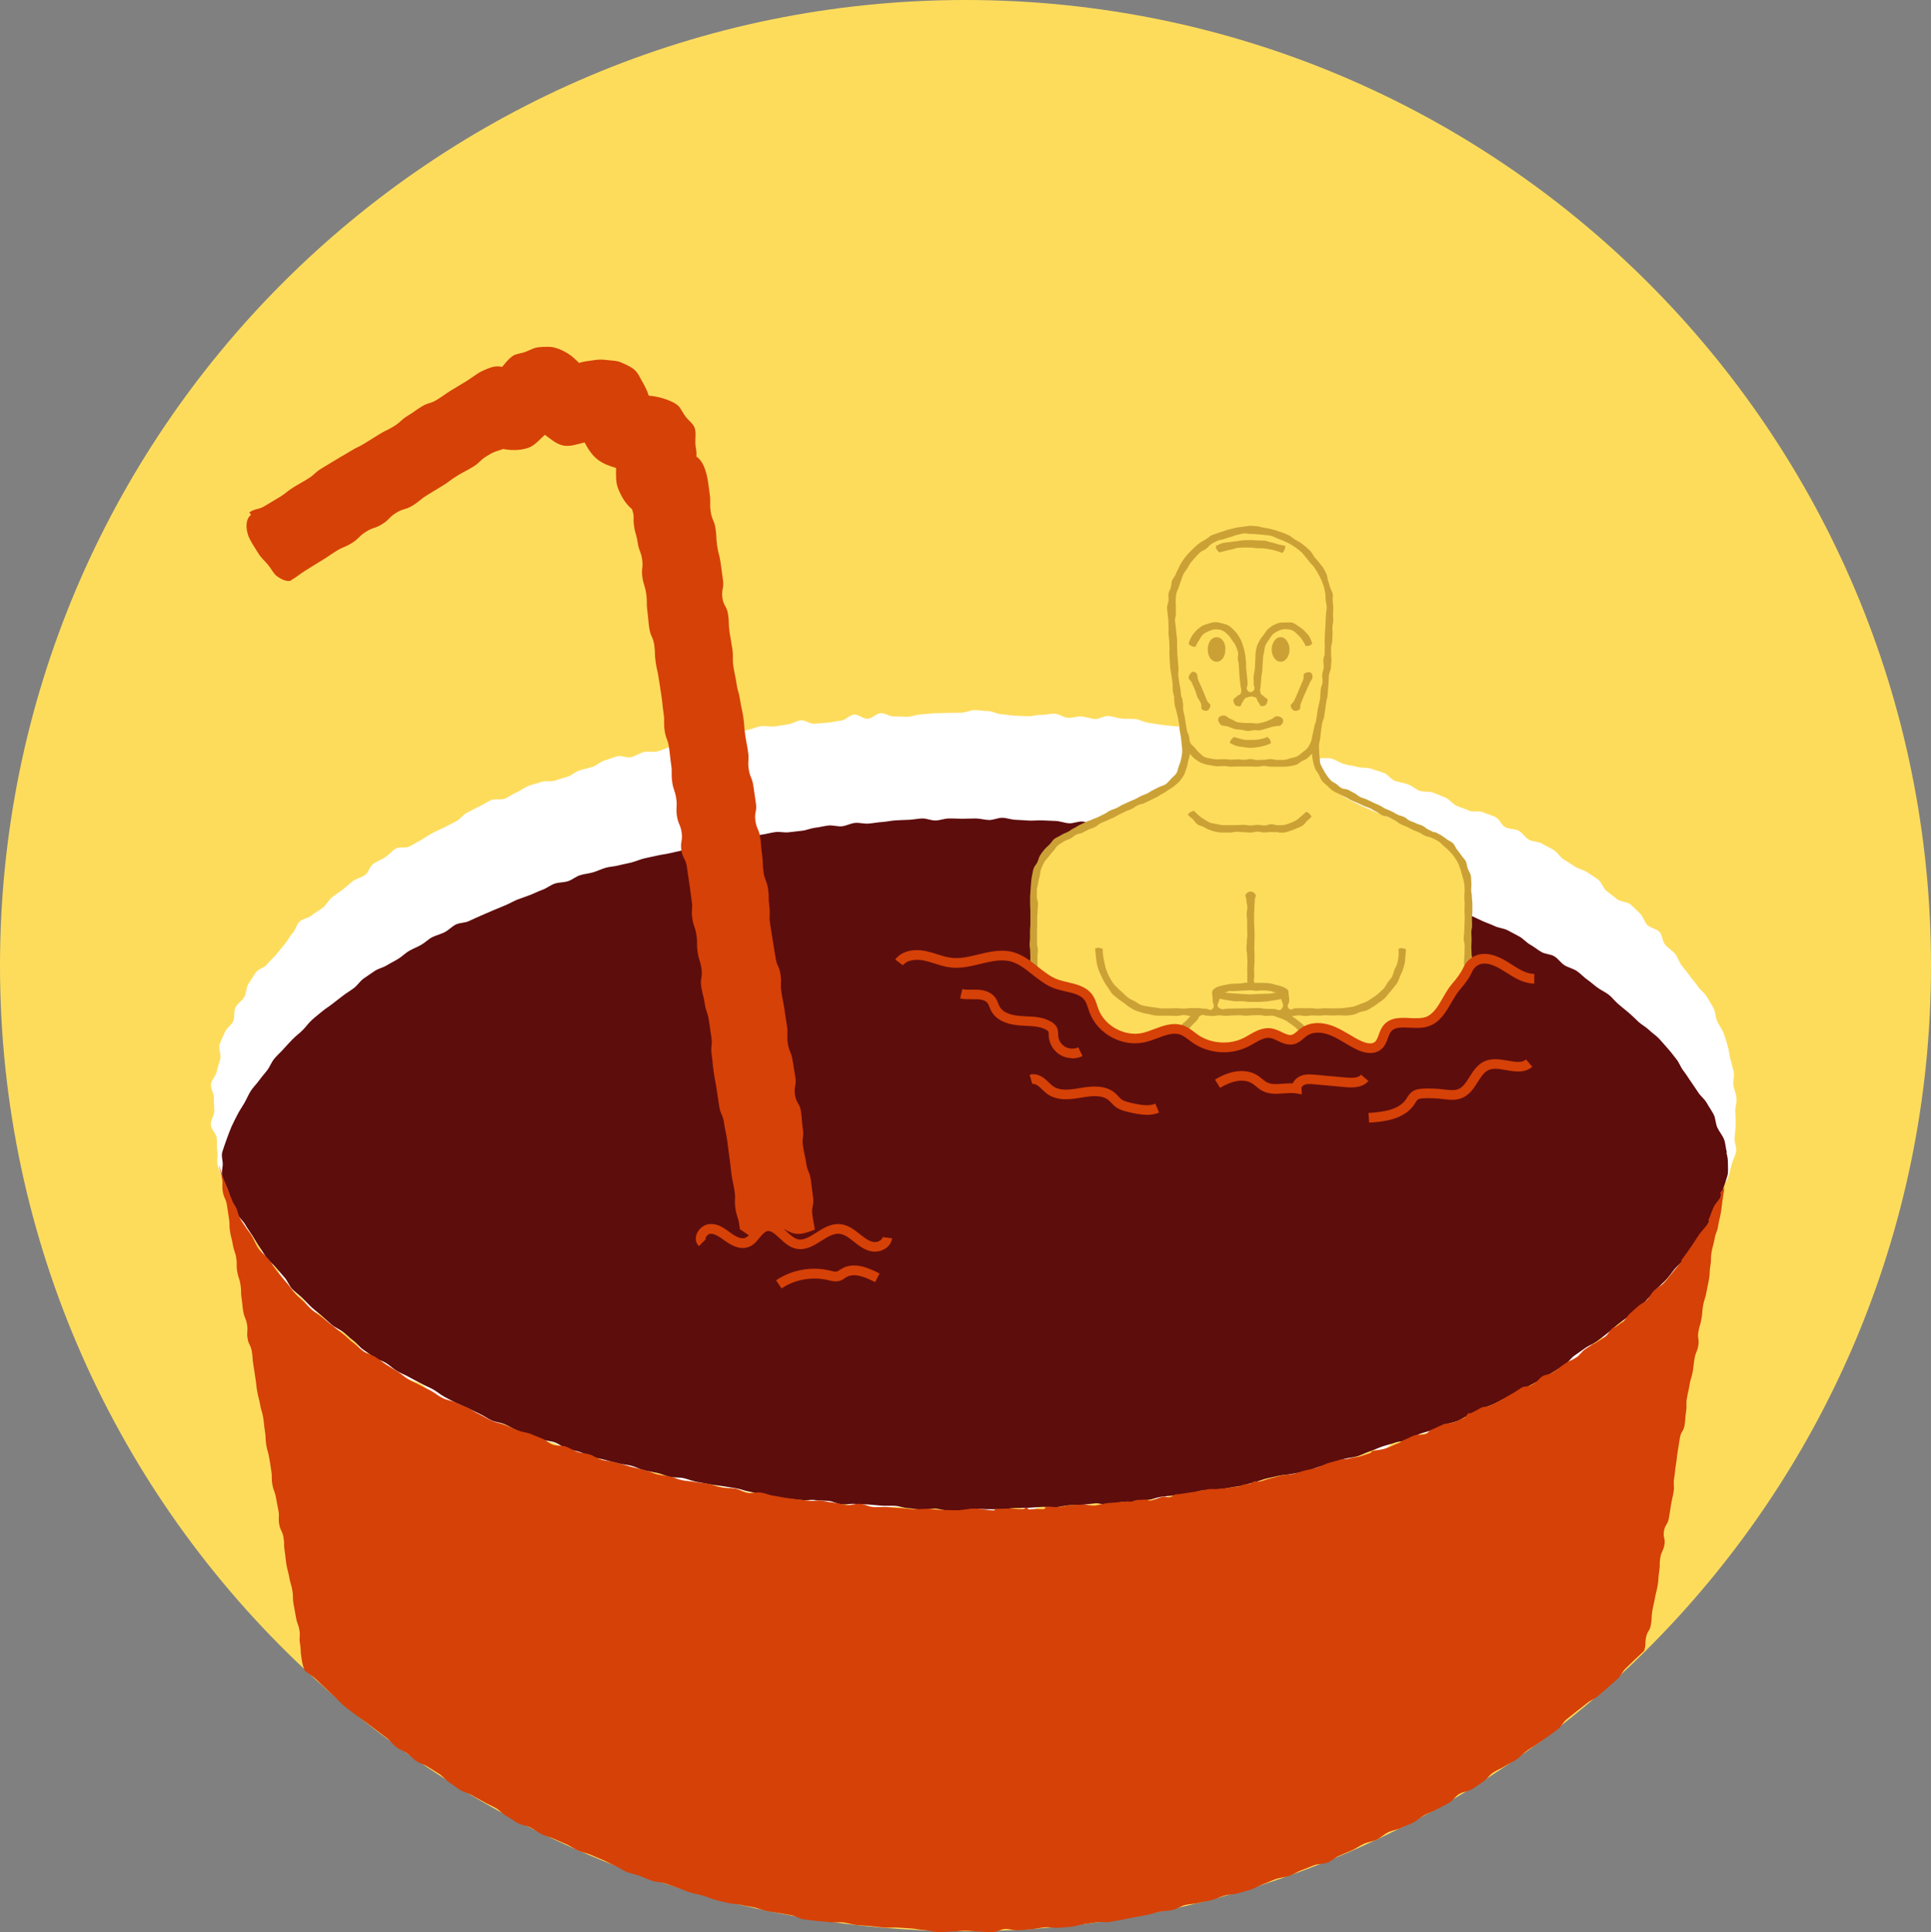 <?xml version="1.0" encoding="UTF-8"?>
<svg id="Capa_2" data-name="Capa 2" xmlns="http://www.w3.org/2000/svg" viewBox="0 0 200 200.11">
  <rect x="0" y="0" width="200" height="200.11" fill="#808080" stroke="none"/>
  <defs>
    <style>
      .cls-1 {
        fill: #fddc5c;
      }

      .cls-1, .cls-2, .cls-3, .cls-4, .cls-5 {
        stroke-width: 0px;
      }

      .cls-2 {
        fill: #d64107;
      }

      .cls-3 {
        fill: #fff;
      }

      .cls-4 {
        fill: #5e0d0d;
      }

      .cls-5 {
        fill: #cba135;
      }
    </style>
  </defs>
  <g id="_9" data-name="9">
    <g>
      <path class="cls-1" d="M200,100c0,27.77-11.32,52.9-29.6,71.01-3.19,3.17-6.59,6.12-10.19,8.83-.66.51-1.32,1-2,1.48-12.3,8.83-26.69,14.93-42.29,17.41-.72.13-1.44.23-2.17.33-4.49.62-9.08.94-13.75.94-5.72,0-11.32-.48-16.78-1.41-.79-.12-1.58-.27-2.36-.42-13.79-2.67-26.57-8.18-37.71-15.9-.67-.45-1.34-.93-2-1.42-3.34-2.43-6.53-5.07-9.54-7.91C12.16,154.72,0,128.78,0,100,0,44.77,44.77,0,100,0s100,44.77,100,100Z"/>
      <g>
        <path class="cls-3" d="M179.73,115.03c0,.47.06.93.04,1.39s-.06.93-.12,1.39.25.99.16,1.45-.34.89-.46,1.35c-.11.44-.22.9-.36,1.34s-.58.77-.75,1.2-.25.88-.44,1.3-.37.84-.58,1.25-.21.93-.44,1.34-.83.57-1.08.96-.35.86-.61,1.24-.65.65-.94,1.02-.28.94-.58,1.3-.68.62-.99.97-.55.74-.88,1.07-.53.77-.86,1.1-1.03.25-1.37.56-.42.9-.77,1.2-.88.38-1.24.67-.45.91-.82,1.19-1.05.13-1.42.41-.47.92-.85,1.18-.72.58-1.1.84-1.04.08-1.44.33-.81.42-1.21.66-.6.79-1,1.02-.81.44-1.21.66-.98.12-1.39.34-.68.68-1.09.89-.79.47-1.21.68-.96.11-1.38.3-.69.7-1.11.89-.89.26-1.32.44-.89.25-1.32.42-.7.72-1.13.89-.95.11-1.38.27-.84.39-1.27.55-.95.07-1.39.22-.71.77-1.15.91-1.03-.22-1.47-.08-.8.52-1.24.65-.86.34-1.3.47-.86.34-1.3.46-.92.14-1.36.25-.85.4-1.3.51-.91.17-1.36.27-.99-.21-1.44-.11-.89.22-1.34.32-.82.58-1.27.68-.96-.11-1.41-.02-.89.24-1.35.32-.86.41-1.32.49-.98-.27-1.43-.19-.86.42-1.32.49-.96-.21-1.42-.15-.83.71-1.29.77-.96-.23-1.42-.17-.94-.13-1.4-.07-.91.16-1.37.21-.87.56-1.33.6-.96-.34-1.42-.31-.89.39-1.36.42-.95-.36-1.41-.33-.9.28-1.37.31-.92.02-1.38.04-.91.39-1.37.4-.94-.5-1.4-.49-.92.11-1.38.12-.92.54-1.38.54-.93-.05-1.39-.05-.92-.53-1.38-.54-.92.1-1.38.1-.92-.01-1.38-.03-.93.21-1.39.2-.92-.17-1.38-.19-.92-.02-1.38-.05-.93.12-1.39.09-.93.08-1.39.05-.92-.16-1.37-.2-.9-.31-1.36-.35-.94.12-1.4.07-.92-.05-1.38-.1-.87-.49-1.33-.54-.9-.22-1.36-.28-.98.38-1.44.31-.86-.51-1.32-.58-.95.07-1.4,0-.9-.24-1.35-.32-.92-.11-1.37-.2-.89-.26-1.34-.35-.95.03-1.4-.06-.93-.09-1.38-.19-.86-.42-1.3-.52-.89-.26-1.34-.37-.93-.07-1.38-.18-.89-.26-1.33-.38-.9-.22-1.34-.34-.92-.15-1.36-.27-.77-.65-1.21-.79-1.02.18-1.46.04-.88-.28-1.32-.43-.79-.56-1.22-.71-.91-.21-1.34-.36-.77-.58-1.2-.74-.89-.25-1.32-.42-.89-.27-1.31-.44-.99-.02-1.42-.2-.76-.57-1.18-.75-.93-.18-1.35-.37-.69-.7-1.1-.9-.94-.19-1.35-.39-.78-.51-1.18-.72-.7-.65-1.1-.87-.91-.26-1.31-.49-.8-.46-1.19-.7-.81-.44-1.2-.69-.55-.85-.93-1.1-1.07-.07-1.45-.33-.44-.98-.8-1.25-.79-.48-1.15-.76-.97-.26-1.33-.55-.49-.85-.83-1.15-.9-.37-1.24-.68-.52-.79-.85-1.11-.72-.59-1.03-.92-.75-.57-1.05-.91-.26-.99-.55-1.34-1-.39-1.27-.75-.22-.98-.48-1.36-.51-.76-.75-1.15-.62-.7-.85-1.09-.6-.73-.81-1.13-.01-1.01-.2-1.43-.37-.83-.53-1.25-.65-.74-.79-1.18-.34-.86-.46-1.31c-.12-.45.06-.97-.03-1.43s0-.93-.06-1.4-.59-.88-.62-1.35.37-.95.37-1.42-.07-.91-.05-1.37-.36-.97-.3-1.42.51-.86.6-1.31.26-.88.37-1.33-.22-1.02-.08-1.46.38-.86.55-1.29.68-.71.87-1.14.02-1.01.23-1.42.68-.68.91-1.08.18-.97.43-1.36.49-.79.76-1.17.9-.49,1.18-.86.64-.65.94-1.01.57-.71.87-1.06.49-.79.81-1.13.4-.9.74-1.22.94-.35,1.28-.66.78-.49,1.14-.79.56-.75.92-1.05.75-.53,1.12-.81.69-.6,1.06-.88.87-.36,1.25-.63.49-.91.87-1.17.82-.42,1.22-.67.68-.65,1.08-.89,1.06-.01,1.46-.24.8-.44,1.2-.67.77-.5,1.18-.72.83-.38,1.24-.59.81-.43,1.22-.63.69-.69,1.11-.88.81-.44,1.23-.63.8-.47,1.23-.66,1,.01,1.43-.16.8-.48,1.23-.65.79-.5,1.23-.67.89-.25,1.33-.41.98.01,1.42-.14.87-.27,1.31-.41.8-.51,1.24-.65.89-.22,1.33-.36.8-.53,1.25-.66.87-.32,1.31-.44,1.01.21,1.46.09.84-.4,1.29-.52.96.04,1.41-.07.86-.34,1.31-.45.83-.52,1.28-.62.93-.07,1.38-.16.9-.21,1.35-.3.88-.32,1.33-.4.97.21,1.43.14.87-.37,1.32-.45.88-.31,1.34-.38.94.09,1.4.03.91-.15,1.37-.21.88-.36,1.34-.42.97.4,1.43.35.92-.07,1.38-.11.91-.17,1.37-.21.87-.59,1.34-.63.96.47,1.42.44.89-.55,1.35-.58.95.37,1.41.34.92.05,1.39.03.91-.23,1.38-.25.92-.1,1.38-.11.92-.03,1.39-.04.92-.01,1.39-.02.93-.27,1.39-.27.93.1,1.39.1.92.32,1.38.33.92.13,1.38.15.92.03,1.38.05.93-.16,1.39-.14.93-.15,1.39-.12.9.4,1.36.43.94-.18,1.4-.14.91.22,1.37.26.96-.35,1.42-.31.91.22,1.37.27.93,0,1.39.04.89.33,1.35.39.91.15,1.37.21.92.09,1.38.15.94,0,1.39.06.87.41,1.32.49.89.29,1.34.37.9.22,1.35.3.99-.28,1.45-.19.89.27,1.34.37.92.11,1.37.21.85.44,1.3.54.99-.15,1.43-.04.82.56,1.26.68.86.35,1.31.47.97-.03,1.41.1.84.43,1.28.56.92.16,1.36.29.96.04,1.4.18.88.29,1.32.43.74.68,1.18.84.91.19,1.34.35.79.51,1.22.67.98.04,1.4.2.86.34,1.28.52.73.66,1.15.84.87.31,1.29.5,1.03-.02,1.44.17.89.29,1.3.5.61.84,1.02,1.05.96.15,1.37.36.67.71,1.07.93.96.18,1.35.41.83.42,1.22.66.64.73,1.02.97.79.48,1.17.74.9.33,1.27.59.78.5,1.15.78.5.88.86,1.16.73.56,1.09.85,1.01.24,1.36.53.68.64,1.01.95.44.88.77,1.2.94.38,1.25.71.29.99.59,1.33.73.59,1.02.94.41.85.68,1.21.59.7.85,1.08.59.71.84,1.09.69.66.92,1.06.49.79.7,1.2.19.93.38,1.35.5.79.66,1.22.29.88.42,1.32.17.91.28,1.36.25.89.34,1.34-.08.94-.02,1.39.29.89.32,1.35-.15.91-.15,1.38Z"/>
        <path class="cls-4" d="M178.81,119.37c.13.41.16.8.16,1.22s.05.84-.08,1.25c-.14.44-.27.88-.43,1.31s-.24.9-.43,1.32-.42.82-.63,1.24-.38.84-.61,1.25-.54.75-.79,1.14-.58.72-.84,1.1-.45.81-.73,1.18-.65.66-.95,1.01-.55.74-.86,1.08-.66.63-.99.97-.6.7-.93,1.02-.57.73-.92,1.05-.78.51-1.13.81-.74.55-1.1.84-.68.61-1.05.9-.72.57-1.09.84-.82.43-1.2.69-.75.53-1.13.79-.63.71-1.03.96-.78.5-1.17.74-.78.49-1.18.72-.81.44-1.21.66-.8.45-1.21.67-.84.37-1.26.58-.8.45-1.22.65-.87.32-1.29.52-.82.41-1.25.6-.8.46-1.23.65-.9.24-1.33.41-.85.36-1.28.53-.89.25-1.32.41-.8.49-1.23.65-.94.11-1.37.27-.88.25-1.32.4-.85.36-1.29.5-.85.37-1.29.51-.91.15-1.36.27-.87.29-1.32.41-.87.3-1.32.42-.86.36-1.3.48-.92.12-1.37.23-.92.09-1.38.19-.9.2-1.35.3-.87.32-1.33.41-.88.28-1.34.36-.91.13-1.37.22-.9.23-1.35.31-.95-.12-1.41-.04-.88.33-1.33.4-.93.01-1.39.08-.92.09-1.37.15-.89.27-1.35.32-.91.15-1.37.2-.93-.02-1.39.03-.9.26-1.36.3-.94-.2-1.41-.16-.92.12-1.38.16-.92,0-1.38.04-.91.18-1.37.21-.93-.06-1.39-.04-.92.07-1.38.09-.92,0-1.38.02-.92.12-1.38.13-.92,0-1.39,0-.93-.06-1.39-.06-.92.22-1.38.21-.92.02-1.38,0-.92-.2-1.38-.22-.93.14-1.39.12-.92-.14-1.38-.16-.91-.21-1.37-.24-.92.01-1.38-.02-.92-.09-1.38-.12-.92-.02-1.38-.06-.93.08-1.39.04-.9-.31-1.35-.35-.93-.03-1.38-.09-.94.06-1.4,0-.92-.08-1.38-.14-.92-.14-1.37-.2-.91-.15-1.37-.22-.9-.25-1.35-.32-.89-.27-1.35-.34-.91-.14-1.37-.22-.92-.11-1.37-.2-.91-.16-1.36-.25-.88-.28-1.33-.38-.94-.03-1.39-.13-.88-.31-1.33-.41-.91-.16-1.36-.27-.86-.35-1.31-.47-.92-.13-1.37-.25-.9-.22-1.34-.35-.91-.19-1.35-.32-.86-.37-1.29-.51-.9-.21-1.34-.35-.81-.48-1.24-.64-.93-.15-1.36-.31-.89-.27-1.32-.43-.86-.35-1.28-.52-.82-.44-1.24-.62-.92-.21-1.34-.39-.8-.48-1.22-.67-.83-.41-1.24-.6-.85-.36-1.26-.56-.82-.43-1.22-.64-.76-.54-1.16-.76-.84-.39-1.24-.61-.82-.42-1.22-.65-.85-.39-1.24-.62-.73-.57-1.12-.82-.87-.36-1.25-.61-.76-.53-1.14-.79-.66-.67-1.03-.94-.69-.61-1.05-.89-.82-.45-1.17-.74-.69-.62-1.03-.92-.72-.58-1.06-.89-.65-.66-.98-.98-.72-.59-1.04-.92-.47-.82-.77-1.17-.61-.69-.9-1.04-.68-.63-.96-1-.5-.78-.76-1.15-.48-.78-.73-1.17-.53-.76-.75-1.15-.63-.71-.84-1.12-.33-.87-.52-1.29-.32-.87-.48-1.29-.4-.84-.53-1.28c-.13-.41.04-.86.04-1.28s-.17-.88-.04-1.28c.14-.44.29-.88.45-1.31s.31-.87.5-1.3.41-.83.62-1.25.48-.79.71-1.19.4-.83.65-1.23.59-.71.86-1.09.58-.71.86-1.08.43-.83.73-1.19.65-.66.96-1.01.62-.68.94-1.01.7-.6,1.03-.93.59-.71.93-1.03.71-.59,1.06-.89.75-.53,1.11-.82.73-.56,1.09-.84.76-.51,1.13-.79.62-.71,1-.98.76-.52,1.14-.78.87-.35,1.26-.59.81-.44,1.2-.68.72-.59,1.12-.82.83-.39,1.24-.62.73-.58,1.14-.79.88-.31,1.29-.52.74-.58,1.15-.79.94-.16,1.36-.36.83-.38,1.26-.57.84-.37,1.27-.55.85-.35,1.28-.53.82-.42,1.25-.59.87-.3,1.3-.47.84-.38,1.28-.54.81-.48,1.25-.63.93-.11,1.37-.25.81-.48,1.25-.62.91-.17,1.35-.3.86-.34,1.3-.47.92-.13,1.36-.25.9-.19,1.35-.31.87-.31,1.32-.42.9-.18,1.35-.29.91-.15,1.36-.26.9-.2,1.35-.3.9-.21,1.35-.3.91-.13,1.37-.22.88-.29,1.34-.38.92-.06,1.38-.14.88-.31,1.33-.38.91-.12,1.37-.19.9-.2,1.36-.26.94.08,1.4.02.91-.11,1.37-.16.9-.26,1.36-.31.91-.18,1.37-.23.94.13,1.4.08.9-.31,1.36-.35.93.11,1.4.07.91-.13,1.38-.16.92-.14,1.38-.17.92-.04,1.39-.06.92-.12,1.38-.14.93.22,1.39.21.92-.2,1.38-.21.92.03,1.39.03.93-.03,1.39-.03.92.15,1.38.16.93-.24,1.39-.23.92.2,1.38.21.92.06,1.38.08.93-.04,1.39-.02.92.04,1.38.06.91.21,1.37.24.94-.22,1.4-.18.91.26,1.36.3.92.1,1.37.15.91.12,1.37.17.95-.16,1.41-.11.92.15,1.37.2.89.32,1.35.38.93,0,1.39.07.91.17,1.37.24.9.23,1.35.3.95-.06,1.4.01.91.16,1.37.24.89.28,1.34.37.89.24,1.34.34.92.13,1.37.22.89.28,1.33.38.92.13,1.37.24.86.35,1.31.46.97-.06,1.42.06.81.53,1.26.65.9.2,1.35.32.9.21,1.34.34.94.1,1.38.23.86.36,1.29.51.9.23,1.33.38.79.54,1.22.7.91.21,1.33.37.82.44,1.25.61.96.1,1.38.27.8.49,1.22.67.81.45,1.23.64.83.4,1.25.59.86.33,1.28.53.92.22,1.33.43.82.43,1.22.65.72.62,1.12.84.76.53,1.16.76.95.21,1.34.45.67.68,1.05.92.88.34,1.26.59.7.62,1.07.88.72.58,1.09.85.81.46,1.17.74.64.68.99.97.71.59,1.06.88.68.63,1.01.94.77.53,1.1.85.74.58,1.05.91.61.7.92,1.04.58.72.87,1.08.44.83.72,1.19.52.76.78,1.13.52.76.77,1.14.66.68.88,1.08.5.78.71,1.19.19.93.38,1.35.52.78.69,1.21.16.92.3,1.35Z"/>
        <path class="cls-2" d="M178.65,122.88s-.02-.02-.02-.02c-.12.68-.1.69-.21,1.37s-.07.69-.19,1.38-.17.68-.28,1.36-.25.66-.37,1.35-.19.67-.31,1.36,0,.71-.12,1.39-.02.7-.14,1.39-.15.68-.27,1.37-.22.67-.34,1.35-.05.7-.17,1.38-.2.67-.32,1.36.1.72-.01,1.41-.27.66-.39,1.35-.07.7-.19,1.38-.22.67-.33,1.36-.15.68-.27,1.37.02.71-.09,1.4-.04.7-.15,1.39-.38.64-.49,1.33-.1.69-.22,1.38-.07.7-.19,1.39-.06.7-.18,1.39.05.72-.06,1.41-.16.68-.27,1.37-.1.69-.22,1.38-.39.64-.51,1.33.17.74.05,1.42-.32.66-.43,1.35,0,.71-.11,1.4-.04.7-.15,1.39-.17.68-.29,1.37-.17.68-.28,1.37-.02.71-.14,1.4-.39.65-.51,1.34.02.7-.2,1.37c-.32.32-.62.57-.94.88s-.64.63-.97.94-.5.78-.84,1.08-.67.6-1.01.9-.68.59-1.02.88-.8.45-1.14.74-.71.55-1.06.83-.7.56-1.05.84-.55.76-.9,1.03-.74.52-1.1.79c-.33.25-.69.46-1.02.71s-.7.44-1.04.68c-.38.27-.69.64-1.07.91s-.83.44-1.22.7-.84.42-1.23.67-.65.7-1.05.96-.76.54-1.16.78-.93.26-1.33.5-.67.7-1.07.93-.83.42-1.24.65-.86.37-1.27.59-.76.56-1.17.78-.87.35-1.29.56-.91.25-1.33.46-.76.56-1.19.76-.91.24-1.34.44-.8.48-1.23.67-.86.37-1.29.55-.79.54-1.22.71-.96.11-1.39.28-.86.35-1.3.51-.83.44-1.27.59-.93.17-1.37.32-.86.38-1.3.52-.84.43-1.29.57-.9.26-1.34.39-.94.11-1.39.23-.87.35-1.32.47-.92.17-1.37.29-.93.11-1.39.22-.86.42-1.32.52-.93.09-1.39.19-.9.26-1.36.34-.92.18-1.38.26-.91.19-1.37.27c-.36.07-.72.13-1.08.19s-.74-.05-1.11,0c-.45.06-.91.13-1.37.19s-.9.23-1.36.29-.92.07-1.38.11-.93-.09-1.39-.05-.91.15-1.37.19-.92.09-1.38.12-.93-.15-1.39-.13-.91.33-1.37.35-.92-.1-1.38-.1-.92-.08-1.38-.08-.94.09-1.41.09-.94.09-1.41.07-.93-.2-1.4-.22-.93-.14-1.4-.17-.93-.06-1.4-.09-.94.04-1.41,0-.93-.12-1.4-.16-.94-.05-1.4-.1-.92-.21-1.38-.27-.95.04-1.41-.03-.94-.06-1.4-.13-.93-.1-1.39-.17c-.39-.06-.75-.34-1.15-.41s-.79-.14-1.18-.21c-.45-.09-.91-.13-1.36-.22s-.88-.28-1.32-.38-.91-.15-1.35-.26-.92-.09-1.37-.2-.9-.2-1.34-.32-.86-.33-1.3-.45-.9-.2-1.33-.33-.85-.34-1.29-.48-.86-.32-1.3-.46-.93-.12-1.36-.27-.85-.35-1.28-.51-.89-.23-1.32-.39-.8-.48-1.22-.65-.82-.42-1.24-.59-.84-.36-1.26-.54-.89-.25-1.31-.44-.8-.46-1.21-.65-.84-.35-1.26-.55-.88-.28-1.29-.48-.77-.5-1.18-.71-.91-.24-1.31-.45-.76-.52-1.17-.73-.71-.6-1.11-.83-.82-.4-1.22-.63-.81-.43-1.2-.67-.87-.33-1.26-.57-.75-.53-1.13-.78-.68-.64-1.06-.89-.78-.48-1.16-.73-.86-.36-1.24-.62c-.34-.23-.6-.56-.94-.8s-.75-.36-1.08-.61c-.37-.27-.64-.68-1.01-.96s-.73-.55-1.1-.83-.74-.55-1.1-.83-.76-.52-1.12-.81-.74-.54-1.09-.84-.65-.66-.99-.96-.66-.64-1-.94-.67-.63-1-.94-.78-.54-1.12-.86c-.22-.66-.22-.68-.33-1.37s-.02-.7-.14-1.39.06-.72-.06-1.4-.25-.66-.36-1.35-.13-.68-.25-1.37,0-.71-.12-1.39-.2-.67-.32-1.36-.19-.68-.3-1.36-.07-.7-.18-1.39,0-.71-.12-1.4-.32-.65-.44-1.34.04-.71-.08-1.4-.14-.68-.26-1.37-.25-.67-.37-1.35,0-.71-.11-1.4-.1-.69-.22-1.38-.2-.67-.31-1.36-.01-.71-.13-1.39-.07-.7-.18-1.39-.2-.67-.32-1.36-.18-.68-.3-1.37-.08-.7-.19-1.38-.09-.69-.21-1.38-.04-.7-.16-1.39-.33-.65-.44-1.34.06-.72-.05-1.41-.27-.66-.39-1.35-.07-.7-.18-1.39,0-.71-.11-1.4-.22-.67-.34-1.36.01-.71-.1-1.4-.23-.67-.35-1.36-.17-.68-.29-1.37,0-.71-.12-1.4-.09-.69-.21-1.38-.3-.66-.42-1.35.03-.72-.09-1.41-.21-.68-.3-1.38c.1.4.24.8.36,1.19.14.43.34.84.5,1.26s.31.84.5,1.26c.11.26.29.49.42.75.15.33.2.71.37,1.04s.4.61.59.92c.17.29.41.55.59.84.28.45.45.97.76,1.41s.76.75,1.09,1.17c.3.39.54.83.87,1.22s.62.78.96,1.16.59.82.94,1.18c.26.27.57.5.84.77s.52.56.8.81c.34.31.75.53,1.11.83s.72.57,1.07.86.72.56,1.09.85.67.63,1.04.9.69.62,1.07.89.87.35,1.26.61.74.54,1.13.79.78.49,1.18.73c.37.23.69.55,1.07.77s.8.37,1.18.59c.39.22.79.4,1.19.61.4.22.75.53,1.16.73.4.21.89.26,1.31.45.41.21.85.36,1.28.55.39.19.74.47,1.15.65.45.21.87.5,1.35.7.44.2.93.27,1.38.45.44.19.88.39,1.34.56.4.16.86.19,1.27.34s.8.34,1.21.49.74.51,1.16.65.9.05,1.32.19.78.41,1.2.55.87.14,1.29.27c.39.12.73.41,1.12.52.5.15,1.04.16,1.55.3s1,.29,1.51.43c.51.14,1.03.25,1.55.38.42.11.82.32,1.25.43s.87.12,1.3.22.83.29,1.26.38.88.1,1.31.18.88.1,1.31.18c.51.11,1.01.31,1.53.4.44.08.91.04,1.35.11s.85.37,1.3.45.93-.1,1.37-.04.87.27,1.32.33.89.17,1.33.23.9.12,1.35.18c.34.04.68.09,1.03.12.35.05.73-.07,1.08-.04.46.05.91.18,1.38.22s.91.22,1.38.26.95-.17,1.41-.13.91.3,1.38.33.93-.03,1.4,0,.93.09,1.39.11.93.1,1.39.12.94-.06,1.41-.04c.48.01.97.1,1.46.11s.98.03,1.47.04c.66,0,1.33-.18,2-.18s1.34.2,2,.19c.04,0,.08-.13.12-.14.49,0,.98-.03,1.47-.04.45-.01.9.06,1.34.04.15,0,.29-.14.43-.14.07-.01.15.17.22.17.28-.01.55-.02.82-.04.25,0,.5.03.74.02.09,0,.17-.26.26-.26.41-.02.81.07,1.22.05s.8-.17,1.21-.19.81-.04,1.21-.07c.46-.04.93.13,1.39.09.45-.04.9-.21,1.35-.25.68-.06,1.36-.1,2.04-.17.08-.01.18.05.26.04.24-.02.48-.16.72-.19.24-.02.48,0,.71-.04.22-.03.46.13.67.1.47-.06.9-.34,1.36-.41.2-.02.41.1.61.07.24-.03.45-.27.7-.31.11-.01.22,0,.33-.02.56-.08,1.11-.16,1.66-.25.44-.07.86-.18,1.29-.25.35-.06.71.02,1.06-.04s.7-.03,1.04-.09c.4-.08.79-.1,1.18-.17.15-.03.27-.16.41-.19.19-.04.38,0,.56-.05.21-.04.38-.24.58-.28.16-.04.34.06.49.03.4-.08.78-.25,1.17-.34s.78-.22,1.17-.31.82-.05,1.21-.15.77-.25,1.16-.35c.37-.09.74-.15,1.1-.25.51-.13.97-.43,1.46-.56.39-.11.78-.21,1.17-.32.27-.08.58-.03.85-.11.39-.11.81-.12,1.2-.24.36-.1.71-.24,1.06-.35.04-.02.04-.14.07-.15.48-.15,1-.15,1.47-.31s.92-.41,1.38-.57c.18-.06.31-.23.48-.29.36-.12.68-.33,1.03-.46.39-.15.88-.04,1.27-.19.22-.08.37-.34.59-.43.45-.18.88-.41,1.33-.59.22-.09.51,0,.72-.1.13-.05.28-.06.4-.11.31-.13.62-.26.92-.4.2-.08.28-.41.48-.51.06-.02.16.04.22,0,.41-.18.78-.42,1.17-.61.19-.08.45,0,.63-.1.24-.11.5-.19.73-.31.17-.09.34-.18.51-.27.4-.2.76-.48,1.16-.69.39-.2.75-.49,1.13-.7.25-.13.6-.05.84-.18.15-.07.3-.16.44-.25.31-.18.51-.54.82-.72s.73-.17,1.03-.36c.49-.3.91-.7,1.38-1,.36-.22.77-.36,1.11-.6.32-.2.53-.58.84-.8.27-.19.55-.35.81-.53.09-.06.22-.08.31-.15.33-.23.7-.41,1.01-.66.32-.23.48-.65.78-.91.06-.05.19-.02.25-.06.18-.14.38-.25.55-.4.07-.06.16-.08.23-.13.29-.25.47-.64.75-.89.29-.26.57-.5.85-.76.27-.25.65-.39.92-.65s.41-.64.67-.91c.33-.34.81-.55,1.13-.89s.59-.75.9-1.11.61-.73.9-1.1c0-.01-.07-.08-.05-.09.41-.54.8-1.09,1.17-1.64.19-.28.37-.56.55-.84.35-.57.89-1.02,1.21-1.59,0,0-.15-.08-.14-.08.23-.43.34-.91.55-1.35s.63-.79.82-1.23c.01-.05-.16-.17-.13-.22.09-.24.37-.39.46-.63Z"/>
      </g>
      <path class="cls-1" d="M123.52,56.94s-2.91,4-2.2,10.51c.71,6.58,1.87,9.68,1.68,10.97s-2.52,3.35-3.61,3.94c-2.13.97-9.42,4.52-9.42,4.52,0,0-3.29,1.1-3.23,6.32l.45,7.42s.71.77,1.81,1.1,3.74.45,4.13,1.94.84,3.03,2.45,3.61,3.74-.39,4.45-.39,2.26-.58,3.48.45,2.52,1.23,3.68,1.1,2.52-1.94,3.94-1.48,1.4,1.03,2.8.71,2.3-1.74,3.39-1.16,3.94,2.19,4.9,2.13,1.35-2.19,1.94-2.32,2.97-.1,3.64-.5.87-.6,1.58-1.82,2.77-3.87,2.77-3.87l-.06-8.84s-.26-3.23-4.9-5.29c-4.52-2-12.32-3.89-11.03-8.77.77-4.65,3.54-18.86-1.55-20.77-2.71-1.23-6.37-2.76-11.09.52Z"/>
      <path class="cls-2" d="M84.73,129.24c.57-.69-.17-.78-.3-1.67s-.17-.88-.29-1.77.2-.93.07-1.82-.1-.89-.23-1.78-.35-.85-.48-1.74-.2-.88-.33-1.76.11-.92-.02-1.81-.06-.9-.19-1.78-.49-.84-.62-1.72.17-.93.04-1.82-.16-.88-.29-1.77-.36-.85-.49-1.74.04-.91-.09-1.8-.14-.89-.27-1.77-.18-.88-.31-1.77.04-.91-.09-1.8-.38-.85-.51-1.73-.16-.88-.29-1.77-.15-.88-.28-1.77.04-.91-.08-1.8,0-.91-.13-1.79-.34-.86-.47-1.75-.02-.9-.15-1.79-.06-.9-.19-1.78-.37-.85-.5-1.74.18-.93.05-1.82-.13-.89-.26-1.78-.35-.86-.48-1.74.06-.92-.07-1.8-.17-.88-.3-1.77-.06-.9-.19-1.79-.2-.88-.33-1.77-.25-.87-.38-1.76-.19-.88-.32-1.77.02-.91-.11-1.8-.16-.88-.29-1.77-.02-.91-.15-1.8-.47-.84-.59-1.73.19-.94.06-1.83-.11-.89-.24-1.78-.23-.87-.36-1.76-.04-.9-.17-1.79-.37-.86-.5-1.75.03-.92-.1-1.81c-.12-.81-.18-1.52-.34-2.1-.21-.77-.48-1.41-1.05-1.81.08-.45-.09-.88-.1-1.42-.02-.48.1-1.02-.07-1.53-.15-.45-.63-.76-.96-1.2-.33-.44-.51-.96-.9-1.23-.44-.31-.94-.48-1.4-.63-.52-.17-1.04-.24-1.5-.29-.14-.44-.35-.91-.63-1.38-.24-.41-.44-.92-.83-1.28-.35-.32-.84-.52-1.34-.75-.5-.23-1-.21-1.47-.27-.53-.07-1-.07-1.47.02-.54.09-1.04.11-1.47.28-.33-.32-.7-.7-1.16-.98-.41-.25-.89-.49-1.41-.62-.46-.12-.98-.07-1.53-.04-.55.03-.97.3-1.41.47-.5.2-1.07.2-1.45.5-.43.34-.73.73-1.02,1.08-.67-.18-1.29.07-2.01.4-.55.25-1.09.71-1.78,1.13-.74.46-.75.44-1.49.9s-.71.5-1.45.96-.86.26-1.61.72-.71.51-1.45.96-.65.6-1.39,1.06-.79.38-1.53.84-.74.46-1.48.92-.79.38-1.53.84-.76.43-1.5.89-.75.44-1.49.9-.66.6-1.4,1.06-.76.43-1.5.89-.69.55-1.43,1.01-.76.44-1.5.9-.9.21-1.64.68c0,0,.18.25.18.26-.41.28-.64,1.03-.32,2.05.2.62.67,1.27,1.1,1.97.28.45.67.78.97,1.14.36.43.58.93.93,1.19.56.41,1.17.62,1.49.43,0,0-.01-.17-.01-.17,0,.01,0,.16,0,.15.79-.47.75-.54,1.53-1.03s.78-.49,1.57-.97.77-.51,1.55-1,.86-.36,1.64-.85.67-.67,1.45-1.16.89-.3,1.68-.79.66-.68,1.45-1.17.92-.27,1.7-.75.72-.59,1.5-1.08.79-.47,1.58-.96.74-.55,1.53-1.04.82-.43,1.61-.91.68-.65,1.47-1.14.82-.42,1.69-.73c.76.13,1.64.19,2.57-.11.73-.24,1.27-.95,1.75-1.36.53.36,1.15.96,1.91,1.11.77.15,1.58-.19,2.21-.32.3.57.7,1.25,1.31,1.74.6.49,1.34.72,1.95.9,0,.64-.07,1.45.22,2.16.37.91.82,1.61,1.42,2.1.31.83.09.85.22,1.74s.25.87.38,1.75.33.85.46,1.74-.11.92.02,1.8.27.86.4,1.75,0,.9.12,1.79.07.89.2,1.77.38.85.51,1.73.02.9.15,1.78.2.87.33,1.76.14.88.27,1.77.09.89.22,1.77-.02.9.11,1.79.32.86.45,1.74.09.89.22,1.77-.01.9.11,1.79.29.86.42,1.74-.06.91.07,1.79.36.85.49,1.73-.16.92-.03,1.81.44.84.57,1.72.13.88.26,1.77.11.89.24,1.77-.06.91.06,1.79.3.86.43,1.74,0,.9.13,1.79.28.86.4,1.75-.16.93-.03,1.81.23.87.36,1.75.3.86.43,1.74.13.88.26,1.77-.1.92.03,1.8.08.89.21,1.78.17.88.3,1.77.14.88.27,1.77.37.85.5,1.73.19.88.32,1.76.1.89.23,1.77.1.89.22,1.78.19.88.32,1.76-.04.91.09,1.79.28.87.41,1.75.05.9.18,1.79-.57,1.3.18,1.8c.83.55,1.02,0,2.01-.14s.99-.12,1.98-.26.95-.37,1.95-.33,1.24.25,1.88-.52Z"/>
      <path class="cls-4" d="M72.95,128.52c.57.17,1.24.25,1.73-.1.47-.35.68-1.05,1.24-1.21.86-.23,1.54,1.04,2.43.92.66-.09,1-.91,1.64-1.1.73-.22,1.4.47,2.14.68,1.07.31,2.13-.43,3.21-.66,1.28-.28,2.74.23,3.42,1.34s.39,2.77-.73,3.45c-.71.43-1.59.44-2.42.43-2.4-.02-4.8-.03-7.2-.05-1.56-.01-3.13-.02-4.64-.39-1.1-.27-3.13-.92-3.57-2.11-.68-1.8,1.85-1.48,2.75-1.21Z"/>
      <path class="cls-2" d="M90.63,129.62c-.1,0-.21,0-.31-.02-.77-.12-1.38-.61-1.92-1.04-.51-.41-.99-.76-1.5-.79-.59-.04-1.2.33-1.83.73-.79.5-1.69,1.07-2.73.79-.64-.17-1.14-.64-1.58-1.05-.57-.53-.94-.84-1.34-.73-.27.08-.49.35-.74.66-.29.36-.61.76-1.12.96-.69.27-1.48.08-2.41-.59l-.13-.09c-.47-.34-.96-.69-1.42-.68-.19,0-.42.19-.5.39-.05.13,0,.17,0,.18l-.71.71c-.33-.32-.41-.79-.23-1.26.23-.58.8-1.01,1.4-1.03.83-.04,1.47.45,2.05.87l.12.09c.62.45,1.11.6,1.46.47.26-.1.47-.37.7-.65.31-.39.67-.83,1.25-.99.98-.27,1.68.38,2.3.96.38.35.76.71,1.16.82.6.17,1.22-.22,1.93-.67.71-.45,1.51-.96,2.44-.89.8.06,1.44.52,2.02.99.49.39.97.77,1.48.86.25.04.54-.03.73-.18.12-.09.19-.2.2-.32l.99.11c-.04.39-.25.75-.59,1-.33.25-.76.39-1.19.39Z"/>
      <g>
        <path class="cls-5" d="M132.39,86.21c.22,0,.45.04.67,0s.43-.12.64-.19.42-.15.62-.24.42-.16.61-.29.3-.34.46-.49.31-.25.45-.43c-.22-.32-.21-.35-.56-.51-.14.17-.32.3-.48.44s-.32.3-.51.42-.39.21-.6.29-.42.17-.63.21-.44.04-.67.04c-.36,0-.36-.1-.72-.1s-.36.13-.71.13-.36-.07-.71-.07-.36.07-.71.07-.36-.07-.72-.07-.36.03-.72.03-.36,0-.72,0-.36,0-.72,0c-.23,0-.46-.08-.69-.12s-.46-.06-.68-.15-.4-.23-.6-.35-.39-.25-.56-.41-.32-.27-.46-.46c-.36.13-.41.1-.64.41.14.19.35.31.52.48s.28.38.47.52.44.16.65.27.4.24.62.31.44.16.67.2.46.07.7.07c.36,0,.36,0,.72,0s.36-.08.71-.08.36.04.71.04.36.04.71.04.36-.09.72-.09.36.08.72.08.36-.04.72-.04.36.01.72.01Z"/>
        <path class="cls-5" d="M148.55,86.21c-.32-.15-.32-.16-.63-.31s-.28-.24-.6-.39-.35-.09-.66-.25-.33-.12-.65-.27-.28-.24-.6-.39-.35-.08-.67-.24-.3-.19-.62-.34-.33-.13-.65-.28-.3-.2-.62-.35-.33-.13-.65-.29-.32-.16-.64-.31-.35-.09-.67-.25-.28-.23-.6-.39-.31-.19-.63-.34-.38-.04-.7-.19c-.21-.1-.36-.29-.54-.42s-.41-.21-.57-.37-.3-.35-.43-.53-.25-.38-.35-.58-.23-.4-.31-.61-.04-.45-.08-.68-.05-.44-.05-.67-.05-.45-.01-.68c.04-.24.1-.48.13-.71s.04-.48.08-.72.06-.48.1-.71c.04-.22.16-.42.2-.63s.07-.43.1-.65.06-.44.09-.65.08-.43.11-.65c0-.02.04-.04.04-.06.04-.26.04-.52.07-.78s.03-.52.06-.78.02-.52.04-.78.18-.51.2-.77.04-.52.06-.78c.02-.34-.05-.35-.03-.69s-.03-.34,0-.69.1-.34.12-.68,0-.34.03-.69-.04-.35-.02-.69.07-.34.09-.69-.04-.35-.02-.69c.01-.24.03-.47.02-.7s-.04-.46-.06-.7.05-.48,0-.71-.2-.43-.27-.66-.12-.45-.2-.67-.07-.48-.17-.69-.2-.43-.32-.63-.3-.37-.43-.56-.31-.35-.46-.53-.23-.42-.39-.59c-.16-.17-.33-.34-.5-.49s-.37-.29-.55-.43-.41-.23-.61-.35-.37-.3-.57-.41-.43-.19-.64-.28-.44-.14-.66-.22-.44-.13-.67-.19-.45-.1-.68-.13-.45-.13-.69-.15-.47-.05-.7-.05-.47.07-.7.09-.46.05-.69.09-.45.1-.68.16-.45.12-.67.2-.45.13-.66.22-.46.13-.66.24-.38.28-.58.41-.42.21-.61.36-.37.29-.54.45-.34.33-.5.5c-.16.17-.33.34-.47.52s-.27.39-.4.58-.21.42-.32.62-.2.42-.29.63-.28.39-.36.61-.06.47-.12.7-.21.43-.25.66.04.48.01.71-.14.46-.15.69.04.47.06.7c.02.34.05.34.07.68s0,.34.02.69-.02.34,0,.69.05.34.07.69.01.34.03.69-.03.35-.01.69.01.35.03.69c.02.26.04.52.06.78s.09.51.12.77.08.51.11.77,0,.52.03.78.12.51.16.77c0,.02-.03.05-.03.07.03.22.03.44.07.66s.13.43.17.65.12.43.16.65.08.44.12.66c.04.23.03.47.07.71s.1.46.13.7.03.47.07.71c.04.26.06.51.05.76s-.06.51-.11.76-.13.49-.23.72-.11.52-.25.74-.36.37-.54.56-.33.4-.54.56-.48.2-.71.31c-.32.15-.31.17-.63.32s-.3.2-.61.35-.33.12-.65.27-.3.18-.62.33-.33.12-.65.28-.33.14-.64.29-.3.19-.62.34-.34.11-.66.26-.29.21-.61.36-.32.16-.63.31-.33.12-.65.27-.34.11-.66.26-.32.15-.64.31-.3.2-.62.35-.29.22-.61.37c-.23.11-.47.19-.68.33s-.47.22-.67.37-.32.4-.5.58-.38.34-.54.53-.32.4-.45.61-.17.48-.28.71-.31.41-.39.65-.1.5-.16.74-.07.49-.1.75-.04.5-.04.75c0,.35-.06.35-.06.71s0,.35,0,.7.03.35.03.7,0,.35,0,.71,0,.35,0,.7-.04.35-.04.7,0,.35,0,.7-.04.35-.04.71.06.35.06.71.02.35.02.71-.11.36-.01.7c.25.19.44.36.7.53.15-.31.04-.32.04-.67s0-.35,0-.69.05-.35.05-.69-.09-.35-.09-.69,0-.35,0-.69,0-.35,0-.69.02-.35.02-.69,0-.34,0-.69.04-.35.04-.69.04-.35.04-.69-.12-.35-.12-.7,0-.35,0-.7c0-.25.11-.49.14-.74s.1-.48.16-.72.05-.5.14-.73.2-.46.31-.68.31-.39.46-.59.3-.39.47-.57.28-.42.47-.58.41-.28.62-.42.46-.19.68-.3c.32-.15.28-.24.59-.4s.36-.07.67-.22.31-.17.63-.32.34-.11.66-.26.28-.24.6-.4.33-.12.65-.28.33-.14.65-.29.31-.18.63-.34.32-.16.64-.31.34-.12.66-.27.29-.21.61-.37.36-.07.68-.22.32-.15.64-.31.32-.15.64-.31.29-.21.62-.37c.23-.11.42-.26.63-.4s.44-.25.62-.42.41-.32.56-.51.3-.42.42-.63.17-.48.26-.71.11-.48.17-.73.16-.48.17-.73c.14.16.28.34.45.48s.35.26.54.37.4.17.61.24.42.08.64.12.42.09.64.09c.34,0,.34-.03.68-.03s.34.07.68.07.34-.02.69-.02.34,0,.69,0,.34,0,.69,0,.34.02.68.02.34-.08.69-.08.34.08.69.08.35,0,.69,0,.35,0,.69,0c.22,0,.44-.02.65-.06s.44-.08.64-.15.36-.26.55-.36.41-.17.57-.3.33-.32.48-.48c.02.25.06.52.11.77s.11.49.2.72.25.43.38.65.19.47.35.67.36.35.55.52.35.36.56.5.44.24.67.35c.32.15.32.16.64.31s.3.19.62.34.33.13.65.28.33.14.64.29.34.11.66.26.3.19.62.34.29.22.6.37.37.05.69.2.31.17.63.33.28.23.6.39.33.13.65.28.31.17.63.32.34.12.66.28.3.19.63.34.37.06.69.22c.23.11.46.21.67.34s.37.35.56.5.38.32.55.5.35.36.49.56.28.41.4.63.18.46.27.69.14.47.2.71.16.47.19.72.06.5.06.74c0,.36-.04.36-.04.72s.04.36.04.72-.02.36-.02.72.03.36.03.72-.03.36-.03.72-.03.36-.03.72-.05.36-.05.72.1.36.1.72-.01.36-.01.72-.04.36-.04.73-.09.37.07.7c.26-.18.5-.34.76-.53.1-.35-.06-.38-.06-.75s-.03-.37-.03-.74.03-.37.03-.74-.03-.37-.03-.74.08-.37.08-.74-.02-.37-.02-.73.05-.37.05-.74,0-.37,0-.74-.05-.37-.05-.74-.08-.37-.08-.74c0-.25.05-.5.02-.75s0-.51-.06-.76-.23-.46-.31-.7-.09-.51-.2-.74-.32-.4-.46-.61-.29-.41-.45-.6-.23-.47-.41-.65-.44-.27-.64-.42-.4-.3-.61-.43-.44-.23-.67-.34ZM132.96,78.7c-.34,0-.34,0-.68,0s-.34-.09-.68-.09-.34.07-.69.07-.34.03-.69.03-.34-.1-.69-.1-.34.07-.68.07-.34-.04-.69-.04-.34.03-.69.03-.35-.05-.69-.05-.35.02-.69.02c-.23,0-.46-.03-.68-.08s-.47-.07-.67-.17-.36-.3-.53-.44-.31-.32-.45-.5-.37-.31-.47-.51-.09-.45-.14-.68c-.07-.31-.15-.29-.21-.59-.06-.26-.09-.52-.14-.79-.04-.23-.06-.45-.1-.67-.04-.23-.12-.44-.15-.66-.04-.23.01-.46-.02-.68-.04-.23-.07-.45-.11-.66,0-.02-.07-.02-.07-.03-.04-.25-.05-.51-.08-.76s-.1-.5-.13-.75-.08-.5-.1-.76.04-.51.02-.77-.05-.51-.06-.76c-.02-.34-.04-.34-.06-.68s0-.34-.02-.69.01-.34,0-.68-.05-.34-.07-.68-.05-.34-.07-.69-.06-.34-.08-.69.11-.35.09-.7c-.01-.24-.01-.47,0-.7s-.04-.48-.02-.71.02-.48.07-.71.19-.44.26-.67.14-.45.23-.67.14-.46.25-.67.27-.39.4-.59.22-.43.37-.61.31-.36.47-.54c.16-.17.32-.36.5-.51s.43-.23.62-.37.33-.37.53-.49.42-.23.63-.33.47-.1.7-.18.44-.15.67-.21.44-.18.67-.22.46-.12.7-.15.48.06.71.06.47,0,.71.03.47.03.71.07.48.04.71.1.44.19.66.28.45.15.66.26.44.19.64.31.41.25.6.39.38.29.56.45.3.37.46.55c.16.17.3.36.45.55s.34.34.46.54.26.4.37.61.23.42.32.64.18.45.25.67.1.47.15.7.01.48.04.71.1.47.11.7-.06.47-.07.71q-.02.34-.04.68c-.02.34-.01.34-.03.68s-.03.34-.05.68,0,.34-.02.69.03.35.01.69,0,.35-.01.69-.12.34-.14.68c-.01.25.06.51.04.77s-.14.5-.16.75.06.52.04.77-.16.49-.19.74-.02.51-.06.76c0,.02.03.04.03.06-.04.21-.1.43-.14.67-.04.22-.12.43-.15.66-.04.22-.05.45-.09.68-.04.22-.08.44-.12.67,0,.02-.05.02-.06.04-.05.23-.1.45-.15.68-.07.31-.06.31-.13.61-.05.23-.07.45-.17.66s-.2.42-.34.6-.35.3-.52.44-.34.31-.55.41-.43.14-.66.19-.44.17-.67.17Z"/>
        <path class="cls-5" d="M125.91,65.18c.24,0,.48.02.7.12s.38.27.56.43c.17.15.29.34.42.55.13.19.3.36.39.58.08.21.19.43.24.67s-.02.47-.02.71c0,.14.08.28.09.42.03.38.02.38.05.77s.02.38.05.77.06.38.09.77.15.41.05.78c-.07.27-.26.17-.44.38s-.39.19-.34.46c.08.38.19.53.57.56.28.03.2-.26.39-.47s.1-.34.37-.42c.43-.14.49-.19.91-.05.27.09.14.28.33.49s.13.46.41.43c.38-.04.47-.18.55-.55.06-.28-.16-.22-.34-.43s-.31-.14-.39-.41c-.1-.37,0-.39.03-.77s.02-.39.05-.77.08-.38.11-.77.01-.39.04-.77c.01-.14.03-.28.03-.42,0-.24.06-.47.11-.69.05-.24.05-.48.14-.7.09-.22.24-.41.37-.6.13-.2.25-.42.42-.57.18-.16.4-.28.6-.37s.46-.16.69-.16.5.04.73.14c.21.09.39.29.57.46.17.16.33.34.46.55.12.2.24.36.32.6.38-.01.41,0,.7-.24-.09-.25-.16-.47-.28-.69-.13-.23-.32-.41-.49-.59-.18-.19-.38-.35-.59-.48s-.42-.32-.66-.4-.51-.03-.77-.03c-.23,0-.45-.02-.67.04s-.43.15-.62.26-.37.25-.54.41-.27.35-.4.54-.3.34-.4.54-.23.39-.3.61-.11.44-.14.67-.04.45-.04.68c0,.13,0,.25-.02.38-.03.36,0,.36-.04.72s-.08.36-.11.72.02.37,0,.73.21.47-.02.75c-.17.21-.44.21-.61,0-.23-.28.02-.39,0-.75s-.03-.36-.06-.72-.05-.36-.08-.72,0-.36-.02-.73c0-.13-.04-.25-.05-.38,0-.23-.05-.45-.09-.67s-.1-.44-.17-.65-.13-.43-.23-.63-.22-.4-.35-.58-.28-.36-.44-.51-.33-.31-.53-.42-.42-.15-.64-.21-.43-.12-.66-.12c-.26,0-.5.07-.74.15s-.49.13-.71.28-.42.3-.6.49c-.17.18-.33.39-.46.62-.13.21-.2.46-.29.71.3.24.34.29.72.31.09-.24.23-.47.36-.67.14-.21.24-.44.41-.6.18-.17.41-.27.62-.36.22-.1.45-.18.69-.18Z"/>
        <path class="cls-5" d="M123.15,70.03c-.14.35.14.33.29.68s.15.35.31.7.1.38.25.73.22.33.37.68-.09.59.26.73.56.04.7-.32-.17-.34-.32-.69-.14-.36-.29-.71-.15-.35-.3-.71-.17-.34-.32-.7.04-.49-.25-.75-.56-.02-.7.34Z"/>
        <path class="cls-5" d="M135.22,69.69c-.35.14-.11.39-.26.74s-.15.35-.3.7-.14.36-.29.71-.17.35-.32.7-.48.35-.33.7.37.46.73.32.14-.38.29-.73.14-.36.29-.71.16-.35.31-.7.17-.34.32-.7.3-.33.28-.71c-.02-.42-.36-.47-.71-.33Z"/>
        <path class="cls-5" d="M131.85,75.27c.22-.08.39-.08.53-.09.17,0,.3-.03.44-.26.2-.33.04-.6-.33-.71-.48-.14-.46.14-.93.32-.22.08-.42.2-.64.25s-.45.11-.68.14-.46-.05-.69-.05-.46.03-.69,0-.46-.03-.69-.08-.41-.21-.63-.3c-.23-.09-.36-.2-.49-.29-.14-.09-.26-.15-.53-.07-.37.1-.45.42-.23.74.15.23.27.27.43.29.14.02.3.01.53.1.21.08.41.18.63.24s.45.04.67.07.44.12.66.13.45-.07.67-.08.45.04.67,0,.43-.12.65-.18.43-.12.64-.2Z"/>
        <path class="cls-5" d="M129.53,76.62c-.21,0-.41.02-.6,0-.21-.03-.4-.09-.58-.14-.22-.06-.39-.08-.53-.17-.27.27-.35.25-.46.61.19.12.43.24.69.32.22.07.47.09.74.13.24.03.49.08.74.08s.5-.04.74-.07c.26-.03.5-.1.72-.16.26-.08.48-.15.66-.27-.1-.37-.11-.39-.4-.64-.2.13-.49.19-.83.26-.28.05-.58.06-.89.06Z"/>
        <path class="cls-5" d="M132.64,65.98c-.29,0-.53.17-.69.44-.13.22-.24.5-.24.82s.09.62.22.84c.17.27.42.45.71.45s.54-.18.71-.45c.13-.22.21-.51.21-.84s-.11-.6-.24-.82c-.16-.27-.39-.44-.68-.44Z"/>
        <path class="cls-5" d="M126.92,67.24c0-.32-.07-.6-.21-.82-.17-.27-.4-.43-.69-.43s-.55.15-.71.42c-.13.22-.22.51-.22.84s.08.62.21.84c.16.27.43.44.72.44s.54-.18.7-.45c.13-.22.19-.51.19-.83Z"/>
        <path class="cls-5" d="M129.52,56.71c.23,0,.45.06.67.07s.45-.02.67.01.45.05.66.1c.23.04.44.09.65.15.22.06.45.15.65.23.23-.31.28-.34.31-.73-.22-.08-.5-.1-.75-.17-.23-.06-.45-.15-.7-.2s-.46-.15-.71-.18-.49,0-.73-.02-.48-.04-.73-.04-.49.01-.73.02-.48.07-.72.1-.49.05-.72.09-.5.04-.72.1c-.24.07-.48.21-.7.3.03.38.12.37.35.68.2-.08.38-.1.6-.16.21-.06.42-.11.65-.15s.43-.14.65-.17.45-.03.67-.04.45.01.67.01Z"/>
        <path class="cls-5" d="M138.71,104.42c-.37,0-.37.01-.74.01s-.37-.02-.74-.02-.37.05-.74.05-.37-.05-.75-.05-.37,0-.75,0-.37,0-.75,0-.51.3-.76.02c-.28-.31.05-.42.05-.84s-.07-.41-.07-.83c0-.24-.18-.37-.48-.51-.2-.09-.44-.18-.73-.23-.24-.05-.49-.16-.76-.19-.25-.03-.52-.03-.79-.04s-.52,0-.78,0c-.12-.33-.01-.35-.01-.7s-.02-.35-.02-.71.04-.36.04-.71.01-.35.01-.71-.03-.35-.03-.71.02-.36.02-.71.02-.36.02-.71-.03-.35-.03-.71-.03-.35-.03-.71,0-.36,0-.71.03-.36.03-.71.04-.36.04-.72.25-.5-.02-.75c-.28-.26-.54-.26-.83,0-.26.24-.01.39-.01.74s.09.35.09.71-.07.36-.07.71.05.35.05.71,0,.35,0,.71.02.36.02.71-.05.36-.05.71-.04.35-.04.71.07.35.07.71.03.36.03.71-.02.36-.02.71.01.36.01.72,0,.36,0,.72c0,0-.04-.04-.04-.04-.26,0-.52.08-.78.1s-.53,0-.79.02c-.28.03-.53.09-.77.14-.29.06-.55.11-.76.2-.3.14-.51.32-.51.55,0,.41.06.41.06.83s.27.55,0,.86c-.25.28-.4,0-.77,0s-.37-.06-.74-.06-.37,0-.74,0-.37.05-.75.05-.37-.04-.75-.04-.37.02-.75.02-.37,0-.75,0c-.25,0-.49-.07-.74-.1s-.49-.05-.73-.1-.5-.08-.73-.17-.42-.27-.64-.38-.45-.21-.65-.35-.37-.33-.55-.5-.38-.32-.54-.5-.37-.34-.51-.55-.26-.42-.38-.64-.2-.46-.29-.69-.14-.47-.19-.72-.11-.48-.14-.73-.05-.49-.05-.74c-.37-.12-.42-.16-.78-.04,0,.24.05.53.07.76s.04.48.09.72.1.47.18.7.19.45.29.66.2.44.32.65.26.4.4.6.25.42.41.6.37.32.55.48.39.28.59.42.37.31.58.44.41.27.63.37.46.16.69.24.47.1.71.15.47.14.71.16.48.02.73.02c.37,0,.37,0,.74,0s.37.02.74.02.37-.09.74-.09.37.09.74.09c0,0,0-.04,0-.04-.23.24-.21.25-.44.49s-.27.2-.49.44-.38.17-.48.49c.3.06.65.13.95.18.32-.19.27-.25.52-.52s.26-.26.52-.52.14-.42.47-.58c.27-.13.31.03.61.03s.3.04.6.04c.35,0,.35-.07.7-.07s.35.05.69.05.35-.04.69-.04.35-.02.69-.02.35.05.7.05.35-.05.7-.05.35-.01.7-.01.35.08.7.08c.23,0,.46-.05.67-.02s.43.15.64.22.42.14.62.24.37.24.55.37.38.24.54.4.3.3.42.49c.28-.04.58-.01.85-.06-.13-.22-.29-.48-.45-.68s-.4-.33-.6-.5-.4-.31-.62-.45c0,0,.02,0,.02,0,.35,0,.35-.07.7-.07s.35.07.7.07.35-.06.7-.06.35.02.71.02.35-.04.71-.04.35.03.71.03.35-.03.71-.03c.24,0,.49.05.72.03s.49-.04.72-.09.45-.19.68-.27.49-.09.7-.18.42-.24.63-.36.4-.27.59-.41.4-.27.58-.43.31-.37.47-.55.32-.36.46-.55.32-.37.44-.58.18-.45.27-.67.22-.43.29-.66.15-.46.2-.7.03-.48.06-.72.06-.45.06-.69c-.37-.12-.4-.18-.77-.06,0,.25.03.53,0,.78s-.07.5-.13.74-.21.45-.3.68-.13.49-.24.7-.31.39-.45.59-.24.44-.4.62-.36.34-.54.51-.39.3-.59.44-.41.28-.63.4-.46.18-.69.27-.45.2-.69.26-.48.08-.73.11-.49.07-.74.07ZM126.95,102.75s.08-.03.11-.03c.02,0,.03,0,.05,0,.06-.01.11-.07.18-.08.16-.02.33.01.52,0,.16-.02.33-.02.51-.03.19-.01.39-.03.6-.03.19,0,.39-.03.6-.03s.41.06.6.06c.21,0,.42-.05.61-.04.18.01.35,0,.51.02.18.02.35.05.5.07.07,0,.13.1.19.11.02,0,.03-.02.05-.01.04,0,.08,0,.12,0,.03,0,.07,0,.11.02-.18.04-.4.09-.66.12-.2.02-.42,0-.67.02-.21.01-.43.01-.68.02-.21,0-.44.04-.68.04s-.46-.03-.68-.03c-.24,0-.46-.04-.67-.05-.25-.02-.47-.01-.67-.04-.26-.03-.48-.04-.66-.08.03,0,.07-.03.11-.03ZM126.32,103.42c.23.07.49.12.78.16.25.04.52.08.8.11.26.02.54-.02.81,0s.54.07.81.07.54,0,.81,0,.55-.03.81-.05c.28-.02.55-.08.8-.11.29-.04.52-.08.75-.15.12.49.37.62.06,1.01-.25.31-.42.03-.82.03s-.4-.02-.8-.02-.4-.08-.8-.08-.4.02-.8.02-.4.02-.8.02-.4.01-.8.01-.4.02-.8.02-.45.16-.8-.04c-.44-.25-.12-.51,0-.99Z"/>
      </g>
      <path class="cls-2" d="M141.91,109.05c-.4,0-.85-.11-1.32-.33-.47-.21-.91-.48-1.33-.73-.47-.28-.91-.54-1.38-.74-.96-.41-1.89-.41-2.49,0-.12.08-.23.18-.34.27-.27.23-.58.5-1,.61-.65.16-1.21-.1-1.71-.34-.28-.14-.55-.26-.8-.3-.53-.08-1.09.24-1.67.57-.2.11-.39.23-.59.32-1.82.92-4.08.76-5.76-.4-.13-.09-.26-.19-.38-.28-.3-.22-.58-.44-.88-.55-.72-.26-1.52.04-2.37.36-.42.16-.85.32-1.3.42-2.31.54-4.89-.83-5.73-3.05-.06-.14-.1-.29-.15-.44-.11-.32-.21-.63-.37-.86-.4-.55-1.15-.72-1.95-.9-.4-.09-.82-.19-1.21-.33-.86-.32-1.57-.89-2.26-1.43-.74-.59-1.44-1.15-2.27-1.36-.98-.25-2.01,0-3.1.26-.97.24-1.98.48-3.02.38-.61-.06-1.18-.24-1.73-.42-.37-.12-.74-.23-1.12-.31-.74-.15-1.7-.1-2.17.5l-.79-.61c.63-.82,1.81-1.14,3.15-.87.42.09.83.21,1.22.34.53.17,1.02.32,1.53.37.87.09,1.75-.12,2.68-.35,1.16-.28,2.37-.57,3.58-.26,1.04.27,1.85.92,2.64,1.55.66.52,1.28,1.01,1.99,1.28.33.12.7.21,1.08.3.9.21,1.92.44,2.54,1.29.26.36.39.75.51,1.13.04.13.09.27.14.4.67,1.74,2.76,2.85,4.57,2.43.38-.09.77-.23,1.17-.39.98-.37,2-.75,3.06-.37.45.16.8.43,1.14.69.12.09.23.18.35.26,1.36.94,3.27,1.07,4.74.33.18-.09.36-.19.54-.3.67-.39,1.43-.82,2.32-.69.4.06.77.23,1.09.39.39.19.74.35,1.03.28.2-.05.38-.21.6-.4.14-.12.28-.24.43-.34.9-.61,2.15-.64,3.45-.09.53.23,1.02.52,1.5.8.42.25.82.49,1.24.68.29.13.99.4,1.38.09.19-.15.29-.43.41-.75.11-.31.24-.66.47-.95.7-.88,1.8-.83,2.76-.78.57.03,1.16.05,1.62-.1.8-.28,1.29-1.12,1.8-2.01.29-.5.59-1.03.97-1.46.44-.51.88-1.07,1.17-1.71.32-.72,1.09-1.27,1.87-1.35,1.14-.11,2.17.48,3.04,1.04.79.51,1.58,1.02,2.4,1.02h.01v1h-.01c-1.11,0-2.07-.62-2.92-1.16-.79-.51-1.61-.99-2.42-.9-.43.04-.88.37-1.05.76-.33.75-.83,1.38-1.32,1.95-.31.37-.58.83-.86,1.31-.58,1.01-1.19,2.05-2.34,2.45-.64.22-1.33.19-1.99.16-.96-.05-1.57-.04-1.93.4-.13.17-.22.41-.32.67-.15.41-.31.87-.72,1.19-.3.24-.68.36-1.1.36Z"/>
      <path class="cls-2" d="M80.94,133.42l-.56-.83c1.62-1.1,3.72-1.47,5.62-1,.32.08.53.14.68.09.07-.02.17-.09.27-.15.06-.04.12-.08.19-.12,1.24-.75,2.7-.18,3.96.48l-.46.89c-1.02-.53-2.17-1-2.99-.51l-.14.09c-.15.1-.31.21-.53.28-.41.13-.81.03-1.13-.05-1.71-.42-3.51-.1-4.9.84Z"/>
      <path class="cls-2" d="M111.06,109.59c-.43,0-.85-.11-1.23-.33-.7-.4-1.16-1.16-1.21-1.96v-.18c0-.11-.01-.24-.04-.3-.01-.03-.06-.07-.18-.15-.6-.36-1.37-.4-2.18-.44-.18,0-.37-.02-.55-.03-1.5-.1-2.55-.63-3.02-1.53-.07-.12-.12-.26-.17-.39-.06-.15-.11-.29-.19-.39-.24-.33-.78-.4-1.09-.41-.17,0-.34,0-.51,0-.4,0-.82.02-1.25-.08l.23-.97c.3.07.64.07.99.06.19,0,.37,0,.56,0,.85.03,1.5.32,1.87.83.15.2.23.42.3.61.04.1.08.2.13.29.38.73,1.4.94,2.2,1,.17.01.35.02.53.03.9.04,1.83.08,2.65.58.17.1.4.26.55.54.14.26.14.53.15.74v.14c.03.47.31.92.72,1.16.41.23.94.25,1.36.05l.44.9c-.33.17-.7.25-1.07.25Z"/>
      <path class="cls-2" d="M118.78,115.45c-.62,0-1.22-.13-1.72-.24-.49-.11-1.09-.24-1.58-.63-.14-.11-.26-.24-.39-.38-.08-.08-.15-.17-.24-.24-.66-.58-1.76-.48-2.75-.31-1.05.18-2.49.43-3.59-.33-.21-.15-.39-.32-.58-.5-.11-.11-.22-.22-.35-.32-.24-.2-.49-.28-.66-.24l-.28-.96c.5-.14,1.05,0,1.57.42.15.12.28.25.42.38.14.14.29.28.45.4.76.53,1.91.33,2.84.17,1.23-.21,2.61-.31,3.59.54.11.1.21.21.31.32.09.1.18.19.28.28.3.24.76.34,1.16.43.91.2,1.72.34,2.4.06l.39.92c-.42.18-.86.24-1.29.24Z"/>
      <path class="cls-2" d="M134.84,113.33l-.62-.1c-.38-.06-.8-.03-1.24,0-.75.06-1.54.12-2.27-.28-.24-.13-.44-.29-.63-.45-.12-.1-.25-.21-.38-.29-1.2-.76-2.85.15-3.33.45l-.53-.85c1.61-1.01,3.26-1.17,4.4-.44.17.11.32.23.48.36.15.12.3.25.47.34.47.26,1.08.21,1.71.16.33-.02.66-.05,1-.04.16-.35.48-.65.9-.8.48-.17.98-.12,1.38-.09l3.21.29c.64.06,1.28.06,1.58-.29l.76.65c-.68.79-1.86.68-2.43.63l-3.21-.29c-.33-.03-.68-.06-.95.04-.19.07-.35.23-.34.36l.04.62Z"/>
      <path class="cls-2" d="M141.81,116.26l-.07-1c1.49-.1,3.13-.3,3.9-1.43l.09-.15c.13-.21.28-.44.53-.62.34-.25.74-.3,1.12-.32.66-.03,1.33-.01,1.99.06l.22.03c.54.06,1.06.13,1.47-.05.48-.2.8-.71,1.14-1.25.39-.61.82-1.3,1.57-1.63.78-.34,1.63-.19,2.39-.06.78.14,1.45.26,1.9-.12l.64.76c-.8.68-1.82.5-2.71.34-.67-.12-1.31-.23-1.81-.01-.47.21-.79.71-1.13,1.25-.39.62-.83,1.31-1.6,1.64-.66.28-1.36.2-1.98.12l-.21-.02c-.61-.07-1.22-.09-1.83-.06-.21.01-.45.03-.58.13-.09.07-.18.2-.27.35l-.11.18c-1.11,1.63-3.42,1.78-4.66,1.86Z"/>
    </g>
  </g>
</svg>